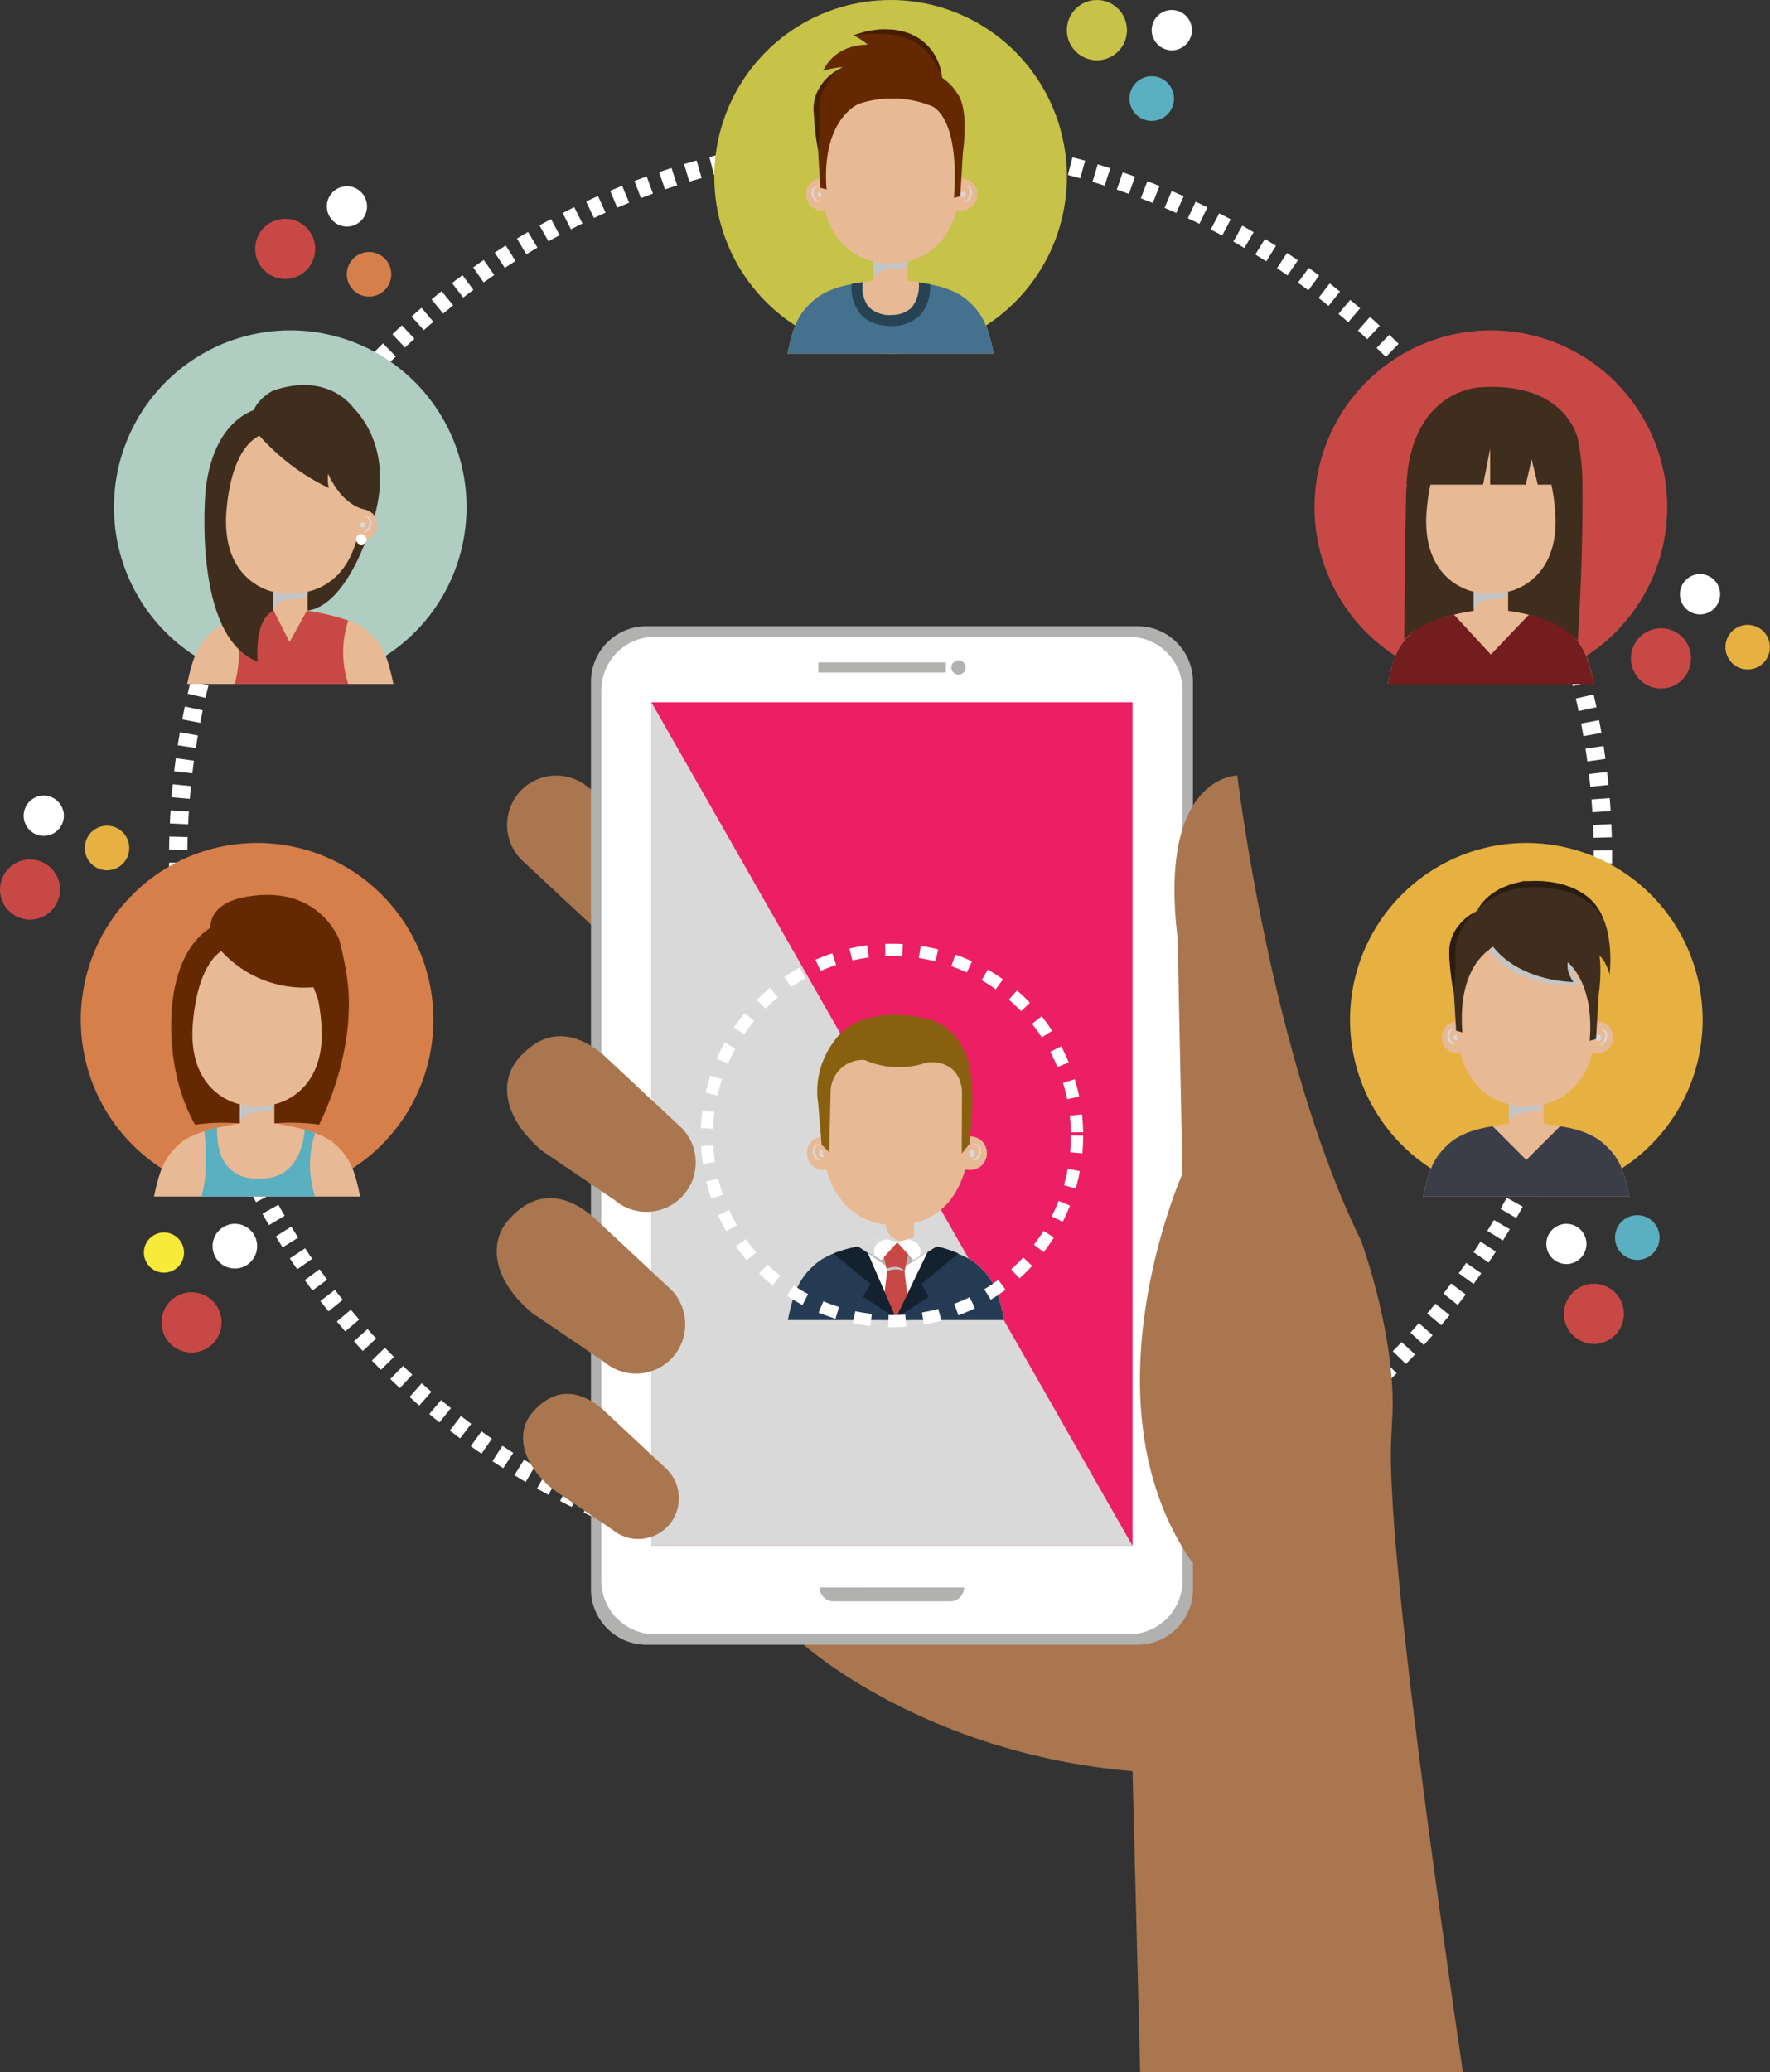 <svg width="387" height="453" viewBox="0 0 387 453" fill="none" xmlns="http://www.w3.org/2000/svg">
<rect x="0" y="0" width="387" height="453" fill="#333333" stroke="none"/>
<g clip-path="url(#clip0)">
<path d="M350.32 194.402C354.132 108.232 287.557 35.28 201.621 31.457C115.685 27.635 42.93 94.39 39.117 180.559C35.305 266.728 101.88 339.681 187.816 343.503C273.752 347.326 346.508 280.571 350.32 194.402Z" stroke="white" stroke-width="4" stroke-miterlimit="10" stroke-dasharray="2.83 2.83"/>
<path d="M372.273 222.92C372.273 230.565 370.012 238.038 365.776 244.395C361.541 250.751 355.52 255.705 348.476 258.631C341.432 261.556 333.682 262.322 326.204 260.83C318.726 259.339 311.858 255.658 306.466 250.252C301.075 244.846 297.404 237.959 295.917 230.461C294.429 222.963 295.192 215.191 298.11 208.128C301.028 201.065 305.969 195.029 312.308 190.781C318.647 186.534 326.1 184.267 333.724 184.267C338.787 184.267 343.799 185.267 348.476 187.209C353.153 189.152 357.403 191.999 360.982 195.588C364.562 199.178 367.401 203.439 369.339 208.128C371.276 212.818 372.273 217.844 372.273 222.92Z" fill="#E7B141"/>
<path d="M337.516 241.225H329.932V245.747H337.516V241.225Z" fill="#E8B995"/>
<g style="mix-blend-mode:multiply">
<path d="M330.362 244.605C331.245 243.72 332.419 243.188 333.665 243.109C334.746 243.017 336.591 243.257 337.172 242.127C337.251 241.964 337.363 241.82 337.502 241.704V241.225H329.918V245.13C330.046 244.939 330.195 244.763 330.362 244.605Z" fill="#C5C5C5"/>
</g>
<path d="M352.708 226.711C352.724 227.408 352.533 228.093 352.158 228.68C351.784 229.267 351.243 229.729 350.606 230.006C349.969 230.284 349.263 230.365 348.58 230.239C347.897 230.113 347.266 229.785 346.769 229.298C346.273 228.811 345.932 228.187 345.79 227.505C345.649 226.823 345.713 226.114 345.975 225.469C346.237 224.823 346.685 224.271 347.262 223.882C347.838 223.493 348.517 223.286 349.212 223.285C349.667 223.275 350.12 223.356 350.544 223.523C350.968 223.69 351.354 223.941 351.68 224.26C352.005 224.579 352.264 224.961 352.441 225.381C352.617 225.802 352.708 226.254 352.708 226.711Z" fill="#E8B995"/>
<g style="mix-blend-mode:multiply">
<g style="mix-blend-mode:multiply">
<path d="M349.609 224.827H349.849C350.059 224.829 350.267 224.868 350.463 224.941C350.764 225.048 351.024 225.248 351.204 225.512C351.254 225.593 351.299 225.677 351.34 225.763C351.374 225.849 351.4 225.937 351.42 226.026V226.311C351.42 226.403 351.42 226.494 351.42 226.586C351.405 226.769 351.367 226.949 351.306 227.122C351.253 227.286 351.18 227.443 351.09 227.59C350.934 227.864 350.711 228.092 350.441 228.253C350.332 228.311 350.218 228.357 350.099 228.39H349.826H349.609L349.826 228.298L350.054 228.184C350.142 228.127 350.226 228.062 350.304 227.99C350.399 227.91 350.483 227.818 350.555 227.716C350.636 227.606 350.705 227.487 350.76 227.362C350.826 227.232 350.875 227.094 350.908 226.951C350.957 226.804 350.984 226.65 350.987 226.494V226.277V226.06V225.855C350.956 225.796 350.929 225.735 350.908 225.672C350.779 225.453 350.599 225.269 350.384 225.135C350.22 225.024 350.044 224.932 349.86 224.861L349.609 224.827Z" fill="#D9D9D9"/>
</g>
</g>
<g style="mix-blend-mode:multiply">
<path d="M350.112 226.882C350.121 227.044 350.067 227.203 349.96 227.325C349.854 227.447 349.704 227.522 349.543 227.533C349.409 227.552 349.273 227.529 349.153 227.468C349.033 227.407 348.934 227.311 348.87 227.192C348.806 227.073 348.78 226.937 348.795 226.803C348.81 226.669 348.866 226.542 348.955 226.441C349.044 226.339 349.162 226.267 349.292 226.235C349.423 226.202 349.561 226.21 349.687 226.258C349.813 226.307 349.921 226.392 349.997 226.504C350.073 226.615 350.113 226.747 350.112 226.882Z" fill="#D9D9D9"/>
</g>
<path d="M315.218 226.711C315.202 227.408 315.393 228.093 315.768 228.68C316.142 229.267 316.682 229.729 317.32 230.006C317.957 230.284 318.662 230.365 319.346 230.239C320.029 230.113 320.659 229.785 321.156 229.298C321.653 228.811 321.994 228.187 322.136 227.505C322.277 226.823 322.213 226.114 321.951 225.469C321.689 224.823 321.241 224.271 320.664 223.882C320.088 223.493 319.409 223.286 318.714 223.285C318.259 223.275 317.806 223.356 317.382 223.523C316.958 223.69 316.572 223.941 316.246 224.26C315.921 224.579 315.662 224.961 315.485 225.381C315.309 225.802 315.218 226.254 315.218 226.711Z" fill="#E8B995"/>
<g style="mix-blend-mode:multiply">
<g style="mix-blend-mode:multiply">
<path d="M318.258 224.827H318.03C317.817 224.829 317.605 224.867 317.404 224.941C317.106 225.054 316.849 225.253 316.664 225.512C316.618 225.594 316.576 225.677 316.539 225.763C316.505 225.849 316.479 225.937 316.459 226.026V226.311C316.459 226.403 316.459 226.494 316.459 226.586C316.496 226.939 316.604 227.281 316.778 227.59C316.94 227.862 317.167 228.09 317.438 228.253C317.547 228.311 317.661 228.357 317.78 228.39H318.053H318.281L318.076 228.298L317.837 228.184C317.75 228.124 317.666 228.059 317.586 227.99C317.495 227.91 317.415 227.818 317.347 227.716C317.262 227.607 317.189 227.488 317.131 227.362C317.075 227.228 317.025 227.09 316.983 226.951C316.944 226.801 316.918 226.648 316.903 226.494V226.095C316.908 226.026 316.908 225.957 316.903 225.889C316.903 225.832 316.903 225.763 316.983 225.706C317.108 225.488 317.284 225.304 317.495 225.17C317.66 225.061 317.836 224.969 318.019 224.896L318.258 224.827Z" fill="#D9D9D9"/>
</g>
</g>
<g style="mix-blend-mode:multiply">
<path d="M317.812 226.882C317.83 226.99 317.878 227.091 317.95 227.172C318.023 227.253 318.117 227.312 318.222 227.341C318.327 227.37 318.438 227.369 318.543 227.337C318.647 227.304 318.739 227.243 318.809 227.16C318.88 227.076 318.925 226.974 318.939 226.866C318.953 226.758 318.936 226.648 318.89 226.549C318.844 226.45 318.77 226.366 318.678 226.308C318.586 226.25 318.479 226.219 318.37 226.22C318.209 226.235 318.06 226.312 317.956 226.436C317.851 226.56 317.8 226.721 317.812 226.882Z" fill="#D9D9D9"/>
</g>
<path d="M349.212 222.246C349.212 233.757 343.825 241.83 333.724 241.83C323.623 241.83 318.236 233.757 318.236 222.246C318.236 210.736 323.828 201.418 333.929 201.418C344.03 201.418 349.212 210.748 349.212 222.246Z" fill="#E8B995"/>
<path d="M330.08 245.564C330.08 245.564 320.468 246.831 317.006 249.835C313.544 252.838 312.451 255.544 311.164 261.573H356.272C355.008 255.533 353.995 252.895 350.441 249.835C346.888 246.774 337.357 245.564 337.357 245.564H330.08Z" fill="#E8B995"/>
<path d="M326.379 246.226C326.379 246.226 320.468 246.831 317.006 249.835C313.544 252.838 312.451 255.544 311.164 261.573H356.272C355.008 255.533 353.995 252.895 350.441 249.835C346.888 246.774 341.08 246.226 341.08 246.226L333.724 253.569L326.379 246.226Z" fill="#3B3E48"/>
<path d="M317.815 215.92L318.373 225.307L319.74 225.695C318.533 210.542 326.493 207.082 326.493 207.082L328.771 197.593C326.809 197.55 324.871 198.028 323.153 198.979C321.435 199.929 319.998 201.319 318.988 203.006C318.988 203.006 316.426 205.541 317.815 215.92Z" fill="#3F2D1E"/>
<path d="M317.885 217.142C317.885 217.142 317.6 216 317.361 214.173C317.236 213.282 317.11 212.243 317.008 211.124C317.008 210.565 316.905 209.982 316.871 209.4C316.871 209.103 316.871 208.806 316.871 208.509V208.292C316.871 208.098 316.871 208.11 316.871 208.007V207.562C316.904 206.92 317.011 206.283 317.19 205.666C317.258 205.363 317.357 205.069 317.486 204.787C317.591 204.504 317.716 204.229 317.862 203.965C318.106 203.452 318.408 202.97 318.762 202.526C319.055 202.118 319.383 201.736 319.741 201.384C320.446 200.646 321.27 200.033 322.178 199.568C321.507 200.282 320.89 201.046 320.333 201.852C320.094 202.218 319.843 202.617 319.604 202.994C319.355 203.444 319.134 203.909 318.944 204.387C318.733 204.881 318.569 205.393 318.454 205.917C318.38 206.175 318.327 206.439 318.295 206.705C318.248 206.981 318.222 207.259 318.215 207.539V207.984C318.215 207.984 318.215 208.19 318.215 208.144V208.372V209.263C318.215 209.845 318.215 210.405 318.215 210.987C318.215 212.129 318.215 213.157 318.147 214.059C318.055 215.932 317.885 217.142 317.885 217.142Z" fill="#2A1D0F"/>
<g style="mix-blend-mode:multiply">
<path d="M325.582 207.63C325.582 207.63 330.354 215.909 345.716 215.486C345.716 215.486 342.835 212.061 344.27 210.462C344.27 210.462 329.397 203.371 325.582 207.63Z" fill="#C5C5C5"/>
</g>
<path d="M349.519 217.759L348.961 227.145L347.583 227.533C348.791 212.38 340.83 208.921 340.83 208.921L338.553 199.431C340.515 199.386 342.454 199.863 344.172 200.814C345.891 201.765 347.327 203.155 348.335 204.844C348.335 204.844 350.897 207.402 349.519 217.759Z" fill="#3F2D1E"/>
<path d="M323.055 198.986C323.055 198.986 325.264 194.476 333.19 193.277C333.19 193.277 346.377 191.689 350.58 200.859C350.58 200.859 352.709 205.278 351.935 213.054C351.935 213.054 351.138 209.549 348.974 208.395C348.974 208.395 348.621 212.529 342.927 209.982C342.927 209.982 342.016 211.672 344.009 214.687C344.009 214.676 325.583 214.676 323.055 198.986Z" fill="#3F2D1E"/>
<path d="M323.055 198.986C323.1 198.872 323.153 198.761 323.214 198.655C323.371 198.347 323.554 198.053 323.761 197.776C324.084 197.34 324.438 196.927 324.82 196.542C325.331 196.056 325.875 195.605 326.448 195.195L327.485 194.567L328.043 194.236L328.646 193.985C329.489 193.586 330.371 193.276 331.277 193.06L332.723 192.706L333.088 192.614H333.486C333.748 192.614 333.999 192.614 334.261 192.614C335.285 192.557 336.311 192.557 337.335 192.614C338.36 192.694 339.378 192.831 340.387 193.025L341.856 193.391L343.268 193.859C344.146 194.194 344.989 194.615 345.785 195.115C346.171 195.32 346.533 195.565 346.867 195.846C347.186 196.12 347.528 196.348 347.801 196.634C348.318 197.117 348.781 197.657 349.179 198.244C349.503 198.676 349.785 199.139 350.022 199.626C350.386 200.448 350.58 200.904 350.58 200.904C350.58 200.904 350.284 200.493 349.794 199.763C349.498 199.332 349.163 198.931 348.792 198.564C348.325 198.085 347.826 197.639 347.3 197.228C346.995 197.003 346.68 196.793 346.355 196.6L345.854 196.268L345.296 195.994C344.513 195.599 343.703 195.263 342.87 194.989L341.538 194.613L340.137 194.316C339.181 194.14 338.215 194.021 337.244 193.962C336.269 193.905 335.292 193.905 334.317 193.962H333.6H333.281L332.928 194.03L331.562 194.293C330.698 194.462 329.849 194.699 329.022 195.001L328.43 195.195L327.895 195.446L326.847 195.937C326.221 196.303 325.64 196.657 325.15 196.999C324.746 197.314 324.366 197.657 324.011 198.027C323.658 198.31 323.337 198.632 323.055 198.986Z" fill="#2A1D0F"/>
<path d="M94.761 222.92C94.761 230.565 92.5 238.038 88.265 244.395C84.029 250.751 78.008 255.705 70.965 258.631C63.921 261.556 56.17 262.322 48.692 260.83C41.215 259.339 34.346 255.658 28.955 250.252C23.564 244.846 19.892 237.959 18.405 230.461C16.917 222.963 17.681 215.191 20.598 208.128C23.516 201.065 28.457 195.029 34.796 190.781C41.136 186.534 48.588 184.267 56.213 184.267C61.275 184.266 66.289 185.264 70.966 187.206C75.644 189.148 79.894 191.995 83.474 195.585C87.054 199.175 89.893 203.436 91.83 208.126C93.767 212.817 94.763 217.844 94.761 222.92Z" fill="#D67F4B"/>
<path d="M60.002 241.225H52.418V245.747H60.002V241.225Z" fill="#E8B995"/>
<g style="mix-blend-mode:multiply">
<path d="M52.854 244.605C53.739 243.718 54.918 243.186 56.168 243.109C57.306 243.017 59.106 243.257 59.675 242.127C59.754 241.964 59.866 241.82 60.005 241.704V241.225H52.387V245.13C52.529 244.944 52.685 244.768 52.854 244.605Z" fill="#C5C5C5"/>
</g>
<path d="M75.161 226.711C75.177 227.408 74.986 228.093 74.611 228.68C74.237 229.267 73.697 229.729 73.059 230.006C72.422 230.284 71.717 230.365 71.033 230.239C70.35 230.113 69.719 229.785 69.223 229.298C68.726 228.812 68.385 228.187 68.243 227.505C68.102 226.823 68.166 226.114 68.428 225.469C68.69 224.824 69.138 224.271 69.715 223.882C70.291 223.494 70.97 223.286 71.665 223.286C72.121 223.275 72.573 223.356 72.997 223.523C73.421 223.69 73.807 223.941 74.133 224.26C74.458 224.579 74.717 224.961 74.894 225.382C75.07 225.803 75.161 226.255 75.161 226.711Z" fill="#E8B995"/>
<g style="mix-blend-mode:multiply">
<g style="mix-blend-mode:multiply">
<path d="M72.154 224.827H72.382C72.596 224.829 72.807 224.868 73.008 224.941C73.306 225.054 73.563 225.253 73.748 225.512L73.874 225.764C73.874 225.843 73.874 225.935 73.965 226.026V226.312C73.965 226.403 73.965 226.494 73.965 226.586C73.95 226.769 73.912 226.949 73.851 227.122C73.802 227.288 73.729 227.446 73.634 227.591C73.479 227.864 73.255 228.092 72.985 228.253C72.877 228.311 72.762 228.357 72.644 228.39C72.553 228.399 72.461 228.399 72.37 228.39H72.143L72.348 228.298L72.575 228.184C72.775 228.063 72.949 227.904 73.088 227.716C73.165 227.604 73.234 227.485 73.293 227.362C73.349 227.228 73.398 227.09 73.441 226.951C73.479 226.801 73.506 226.648 73.52 226.494V226.095C73.515 226.026 73.515 225.958 73.52 225.889C73.52 225.832 73.52 225.775 73.441 225.706C73.316 225.489 73.14 225.304 72.928 225.17C72.762 225.063 72.587 224.972 72.404 224.896L72.154 224.827Z" fill="#D9D9D9"/>
</g>
</g>
<g style="mix-blend-mode:multiply">
<path d="M72.6 226.883C72.6 227.034 72.54 227.179 72.433 227.286C72.326 227.393 72.181 227.454 72.03 227.454C71.879 227.454 71.734 227.393 71.628 227.286C71.521 227.179 71.461 227.034 71.461 226.883C71.461 226.731 71.521 226.586 71.628 226.479C71.734 226.372 71.879 226.312 72.03 226.312C72.181 226.312 72.326 226.372 72.433 226.479C72.54 226.586 72.6 226.731 72.6 226.883Z" fill="#D9D9D9"/>
</g>
<path d="M37.708 226.711C37.692 227.408 37.884 228.093 38.258 228.68C38.632 229.267 39.173 229.729 39.81 230.006C40.447 230.284 41.153 230.365 41.836 230.239C42.519 230.113 43.15 229.785 43.647 229.298C44.144 228.812 44.485 228.187 44.626 227.505C44.767 226.823 44.703 226.114 44.441 225.469C44.179 224.824 43.731 224.271 43.154 223.882C42.578 223.494 41.899 223.286 41.204 223.286C40.749 223.275 40.296 223.356 39.872 223.523C39.448 223.69 39.062 223.941 38.737 224.26C38.411 224.579 38.152 224.961 37.975 225.382C37.799 225.803 37.708 226.255 37.708 226.711Z" fill="#E8B995"/>
<g style="mix-blend-mode:multiply">
<g style="mix-blend-mode:multiply">
<path d="M40.76 224.827H40.521C40.311 224.829 40.103 224.868 39.906 224.941C39.603 225.051 39.341 225.25 39.154 225.512L39.029 225.764C38.996 225.849 38.969 225.937 38.949 226.026V226.312C38.949 226.403 38.949 226.494 38.949 226.586C38.964 226.769 39.002 226.949 39.063 227.122C39.117 227.286 39.189 227.444 39.279 227.591C39.435 227.864 39.659 228.092 39.929 228.253C40.038 228.309 40.152 228.355 40.27 228.39C40.361 228.399 40.453 228.399 40.544 228.39H40.783L40.544 228.378L40.316 228.264C40.225 228.204 40.138 228.139 40.054 228.07C39.969 227.984 39.889 227.892 39.815 227.796C39.733 227.686 39.664 227.568 39.61 227.442C39.544 227.312 39.494 227.174 39.462 227.031C39.412 226.884 39.385 226.73 39.382 226.574V226.357V226.095C39.382 226.026 39.382 225.958 39.382 225.889L39.45 225.706C39.579 225.488 39.759 225.304 39.974 225.17C40.138 225.059 40.313 224.967 40.498 224.896L40.76 224.827Z" fill="#D9D9D9"/>
</g>
</g>
<g style="mix-blend-mode:multiply">
<path d="M40.303 226.883C40.296 226.963 40.306 227.044 40.332 227.12C40.357 227.197 40.398 227.267 40.451 227.328C40.504 227.389 40.568 227.438 40.641 227.473C40.713 227.509 40.792 227.529 40.872 227.533C41.033 227.522 41.183 227.447 41.29 227.325C41.396 227.203 41.451 227.044 41.441 226.883C41.451 226.72 41.397 226.559 41.291 226.436C41.184 226.312 41.034 226.235 40.872 226.22C40.791 226.226 40.712 226.248 40.64 226.284C40.567 226.321 40.503 226.371 40.45 226.433C40.397 226.494 40.357 226.566 40.331 226.643C40.306 226.72 40.296 226.801 40.303 226.883Z" fill="#D9D9D9"/>
</g>
<path d="M71.743 222.246C71.743 233.757 66.356 241.83 56.255 241.83C46.154 241.83 40.768 233.757 40.768 222.246C40.768 210.736 46.359 201.418 56.46 201.418C66.561 201.418 71.743 210.748 71.743 222.246Z" fill="#E8B995"/>
<path d="M52.58 245.564C52.58 245.564 42.957 246.831 39.495 249.835C36.033 252.838 34.94 255.544 33.664 261.573H78.761C77.497 255.533 76.483 252.895 72.93 249.835C69.377 246.774 59.857 245.564 59.857 245.564H52.58Z" fill="#E8B995"/>
<path d="M47.467 246.546C47.467 246.546 48.504 246.101 44.7 247.3C45.748 256.789 44.051 261.573 44.051 261.573H68.888C67.415 257.067 67.415 252.206 68.888 247.699L66.611 246.866C66.611 246.866 66.406 258.41 56.088 257.611C56.065 257.611 47.126 258.49 47.467 246.546Z" fill="#5AAFC1"/>
<path d="M50.928 201.042C50.928 201.042 39.836 201.418 37.707 219.015C37.707 219.015 35.646 233.505 42.649 245.861C45.887 245.416 49.162 245.32 52.42 245.575V241.407C52.42 241.407 41.932 239.558 42.068 225.798C42.068 225.798 42.137 209.903 50.188 206.899L50.928 201.042Z" fill="#642900"/>
<path d="M61.496 201.042C61.496 201.042 74.023 200.847 76.198 218.444C76.198 218.444 77.337 230.206 69.786 245.849C66.545 245.405 63.266 245.309 60.004 245.564V241.396C60.004 241.396 70.492 239.546 70.367 225.786C70.367 225.786 70.299 209.891 62.236 206.888L61.496 201.042Z" fill="#642900"/>
<path d="M46.475 205.541C48.945 209.027 52.278 211.808 56.146 213.61C60.014 215.413 64.284 216.173 68.534 215.818L71.472 223.308L74.376 224.519C74.376 224.519 78.76 223.308 74.194 205.472C74.194 205.472 69.479 192.443 52.42 196.337C52.386 196.405 43.924 197.901 46.475 205.541Z" fill="#642900"/>
<path d="M102.013 110.866C102.013 118.511 99.752 125.984 95.516 132.341C91.281 138.697 85.26 143.652 78.216 146.577C71.173 149.503 63.422 150.268 55.944 148.777C48.466 147.285 41.598 143.604 36.207 138.198C30.816 132.792 27.144 125.905 25.657 118.407C24.169 110.909 24.933 103.137 27.85 96.074C30.768 89.011 35.709 82.975 42.048 78.728C48.387 74.48 55.84 72.213 63.465 72.213C68.527 72.212 73.541 73.21 78.218 75.153C82.896 77.094 87.146 79.942 90.726 83.531C94.306 87.121 97.145 91.382 99.082 96.073C101.019 100.763 102.015 105.79 102.013 110.866Z" fill="#B0CDC2"/>
<path d="M80.912 115.537C80.912 115.537 75.924 132.46 67.109 133.499V129.651C67.109 129.651 76.14 112.762 80.912 115.537Z" fill="#3F2D1E"/>
<path d="M67.254 129.171H59.67V133.693H67.254V129.171Z" fill="#E8B995"/>
<g style="mix-blend-mode:multiply">
<path d="M60.103 132.551C60.99 131.665 62.167 131.13 63.417 131.044C64.555 130.964 66.355 131.203 66.936 130.073C67.007 129.909 67.117 129.764 67.254 129.65V129.171H59.67V133.076C59.802 132.891 59.946 132.716 60.103 132.551Z" fill="#C5C5C5"/>
</g>
<path d="M82.45 114.657C82.466 115.354 82.275 116.039 81.9 116.626C81.526 117.213 80.986 117.675 80.348 117.953C79.711 118.23 79.006 118.311 78.322 118.185C77.639 118.059 77.009 117.732 76.512 117.245C76.015 116.758 75.674 116.133 75.532 115.451C75.391 114.769 75.455 114.06 75.717 113.415C75.979 112.77 76.427 112.217 77.004 111.829C77.58 111.44 78.259 111.232 78.954 111.232C79.409 111.221 79.862 111.302 80.286 111.469C80.71 111.637 81.096 111.887 81.422 112.206C81.747 112.526 82.006 112.907 82.183 113.328C82.359 113.749 82.451 114.201 82.45 114.657Z" fill="#E8B995"/>
<g style="mix-blend-mode:multiply">
<g style="mix-blend-mode:multiply">
<path d="M79.412 112.773H79.639C79.853 112.785 80.064 112.828 80.266 112.899C80.564 113.012 80.821 113.21 81.006 113.47C81.055 113.55 81.097 113.634 81.131 113.721C81.131 113.801 81.188 113.892 81.222 113.984V114.269C81.222 114.361 81.222 114.452 81.222 114.543C81.208 114.723 81.169 114.899 81.109 115.069C81.059 115.236 80.99 115.397 80.904 115.548C80.744 115.819 80.516 116.044 80.243 116.199C80.135 116.261 80.02 116.311 79.901 116.347H79.628H79.4L79.605 116.256L79.833 116.142C80.032 116.02 80.206 115.861 80.346 115.674C80.423 115.561 80.492 115.443 80.551 115.32C80.609 115.182 80.658 115.041 80.699 114.897C80.737 114.751 80.764 114.602 80.778 114.452V114.018C80.773 113.95 80.773 113.881 80.778 113.812C80.778 113.812 80.778 113.687 80.699 113.63C80.571 113.411 80.396 113.223 80.186 113.082C80.019 112.98 79.844 112.893 79.662 112.819L79.412 112.773Z" fill="#D9D9D9"/>
</g>
</g>
<g style="mix-blend-mode:multiply">
<path d="M79.856 114.829C79.839 114.936 79.791 115.037 79.718 115.118C79.645 115.2 79.551 115.258 79.446 115.288C79.341 115.317 79.23 115.315 79.126 115.283C79.022 115.251 78.929 115.189 78.859 115.106C78.789 115.022 78.744 114.921 78.73 114.812C78.715 114.704 78.732 114.594 78.778 114.495C78.825 114.396 78.898 114.313 78.99 114.254C79.082 114.196 79.189 114.166 79.298 114.166C79.459 114.181 79.608 114.259 79.713 114.383C79.817 114.507 79.869 114.667 79.856 114.829Z" fill="#D9D9D9"/>
</g>
<path d="M44.96 114.657C44.944 115.354 45.136 116.039 45.51 116.626C45.884 117.213 46.425 117.675 47.062 117.953C47.699 118.23 48.405 118.311 49.088 118.185C49.771 118.059 50.402 117.732 50.899 117.245C51.395 116.758 51.736 116.133 51.878 115.451C52.02 114.769 51.955 114.06 51.693 113.415C51.431 112.77 50.983 112.217 50.406 111.829C49.83 111.44 49.151 111.232 48.456 111.232C48.001 111.221 47.548 111.302 47.124 111.469C46.7 111.637 46.314 111.887 45.989 112.206C45.663 112.526 45.404 112.907 45.227 113.328C45.051 113.749 44.96 114.201 44.96 114.657Z" fill="#E8B995"/>
<g style="mix-blend-mode:multiply">
<g style="mix-blend-mode:multiply">
<path d="M48.012 112.773H47.829C47.62 112.787 47.413 112.829 47.214 112.899C46.912 113.008 46.65 113.207 46.463 113.47L46.337 113.721C46.304 113.806 46.278 113.894 46.258 113.984V114.269C46.258 114.361 46.258 114.452 46.258 114.543C46.278 114.722 46.316 114.898 46.372 115.069C46.425 115.236 46.498 115.397 46.588 115.548C46.74 115.821 46.965 116.046 47.237 116.199C47.345 116.261 47.46 116.31 47.579 116.347H47.852H48.091L47.875 116.256C47.807 116.256 47.738 116.176 47.647 116.142C47.558 116.084 47.474 116.02 47.397 115.948C47.305 115.865 47.221 115.773 47.146 115.674C47.065 115.564 46.996 115.445 46.941 115.32C46.873 115.186 46.823 115.044 46.793 114.897C46.744 114.754 46.717 114.604 46.713 114.452V114.235V114.018C46.708 113.95 46.708 113.881 46.713 113.812L46.782 113.63C46.913 113.41 47.093 113.223 47.306 113.082C47.472 112.978 47.647 112.89 47.829 112.819L48.012 112.773Z" fill="#D9D9D9"/>
</g>
</g>
<g style="mix-blend-mode:multiply">
<path d="M47.558 114.829C47.548 114.991 47.603 115.149 47.709 115.271C47.816 115.393 47.966 115.468 48.127 115.48C48.261 115.498 48.397 115.476 48.517 115.414C48.637 115.353 48.736 115.257 48.8 115.138C48.864 115.019 48.89 114.883 48.874 114.749C48.859 114.615 48.804 114.488 48.715 114.387C48.626 114.285 48.508 114.213 48.377 114.181C48.247 114.148 48.109 114.157 47.983 114.205C47.857 114.253 47.749 114.338 47.673 114.45C47.597 114.561 47.557 114.694 47.558 114.829Z" fill="#D9D9D9"/>
</g>
<path d="M78.952 110.193C78.952 121.691 73.577 129.776 63.464 129.776C53.352 129.776 47.977 121.691 47.977 110.193C47.977 98.694 53.523 89.365 63.669 89.365C73.816 89.365 78.952 98.694 78.952 110.193Z" fill="#E8B995"/>
<path d="M59.832 133.499C59.832 133.499 50.209 134.778 46.747 137.781C43.285 140.784 42.191 143.49 40.916 149.519H86.024C84.749 143.479 83.746 140.841 80.182 137.781C76.618 134.72 67.109 133.499 67.109 133.499H59.832Z" fill="#E8B995"/>
<path d="M67.109 133.499C70.179 133.935 73.202 134.654 76.14 135.645C74.666 140.152 74.666 145.013 76.14 149.519H51.303C51.303 149.519 53.011 144.621 51.952 135.246C54.532 134.468 57.166 133.884 59.832 133.499L63.317 140.35L67.109 133.499Z" fill="#C84846"/>
<path d="M79.523 111.323C74.308 110.044 71.745 103.535 71.745 103.535C71.583 104.586 71.641 105.66 71.916 106.687C66.145 103.938 60.983 100.055 56.736 95.268C51.93 89.319 59.651 85.414 59.651 85.414C72.064 81.074 77.439 89.365 77.439 89.365C77.439 89.365 86.242 97.358 81.915 112.762C81.329 111.995 80.474 111.481 79.523 111.323Z" fill="#3F2D1E"/>
<path d="M58.192 88.988C58.192 88.988 47.089 89.365 44.959 106.961C44.959 106.961 41.896 139.14 56.347 144.643C56.347 144.643 55.402 135.508 59.764 133.544V129.376C59.764 129.376 49.275 127.527 49.412 113.755C49.412 113.755 49.48 97.872 57.532 94.857L58.192 88.988Z" fill="#3F2D1E"/>
<path d="M80.125 117.912C80.125 118.215 80.005 118.505 79.792 118.719C79.578 118.933 79.288 119.054 78.987 119.054C78.684 119.054 78.395 118.933 78.181 118.719C77.968 118.505 77.848 118.215 77.848 117.912C77.848 117.609 77.968 117.318 78.181 117.104C78.395 116.89 78.684 116.77 78.987 116.77C79.288 116.77 79.578 116.89 79.792 117.104C80.005 117.318 80.125 117.609 80.125 117.912Z" fill="white"/>
<path d="M364.53 110.866C364.532 118.514 362.273 125.99 358.037 132.35C353.801 138.71 347.78 143.668 340.734 146.596C333.689 149.524 325.935 150.291 318.454 148.801C310.974 147.31 304.102 143.629 298.708 138.222C293.314 132.815 289.641 125.925 288.152 118.425C286.663 110.925 287.426 103.15 290.344 96.084C293.262 89.018 298.205 82.979 304.546 78.73C310.888 74.481 318.343 72.213 325.97 72.213C331.033 72.212 336.047 73.21 340.725 75.152C345.404 77.094 349.655 79.941 353.235 83.53C356.816 87.12 359.657 91.381 361.595 96.072C363.533 100.762 364.53 105.789 364.53 110.866Z" fill="#C84846"/>
<path d="M329.772 129.171H322.188V133.693H329.772V129.171Z" fill="#E8B995"/>
<g style="mix-blend-mode:multiply">
<path d="M322.62 132.551C323.505 131.661 324.683 131.125 325.934 131.044C327.073 130.964 328.861 131.203 329.442 130.062C329.523 129.907 329.631 129.768 329.761 129.65V129.171H322.188V133.076C322.312 132.886 322.457 132.71 322.62 132.551Z" fill="#C5C5C5"/>
</g>
<path d="M344.954 114.657C344.97 115.354 344.779 116.039 344.404 116.626C344.03 117.213 343.489 117.675 342.852 117.953C342.215 118.23 341.51 118.311 340.826 118.185C340.143 118.059 339.513 117.732 339.016 117.245C338.519 116.758 338.178 116.133 338.036 115.451C337.895 114.769 337.959 114.06 338.221 113.415C338.483 112.77 338.931 112.217 339.508 111.829C340.084 111.44 340.763 111.232 341.458 111.232C341.913 111.221 342.366 111.302 342.79 111.469C343.214 111.637 343.6 111.887 343.926 112.206C344.251 112.526 344.51 112.907 344.687 113.328C344.863 113.749 344.954 114.201 344.954 114.657Z" fill="#E8B995"/>
<g style="mix-blend-mode:multiply">
<g style="mix-blend-mode:multiply">
<path d="M341.916 112.773H342.155C342.365 112.787 342.572 112.829 342.77 112.899C343.069 113.009 343.327 113.208 343.51 113.47C343.562 113.55 343.608 113.634 343.647 113.721C343.647 113.801 343.704 113.892 343.726 113.984V114.269C343.732 114.36 343.732 114.452 343.726 114.543C343.71 114.721 343.675 114.897 343.624 115.069C343.566 115.234 343.493 115.395 343.408 115.548C343.248 115.819 343.02 116.044 342.747 116.199C342.642 116.258 342.531 116.308 342.417 116.347H342.143H341.904L342.121 116.256L342.348 116.142C342.428 116.073 342.519 116.028 342.599 115.948C342.691 115.865 342.775 115.773 342.849 115.674C342.931 115.564 343 115.445 343.054 115.32C343.112 115.182 343.162 115.041 343.203 114.897C343.241 114.751 343.268 114.602 343.282 114.452V114.235V114.018C343.277 113.95 343.277 113.881 343.282 113.812C343.261 113.75 343.234 113.688 343.203 113.63C343.078 113.408 342.902 113.22 342.69 113.082C342.524 112.978 342.349 112.89 342.166 112.819L341.916 112.773Z" fill="#D9D9D9"/>
</g>
</g>
<g style="mix-blend-mode:multiply">
<path d="M342.366 114.829C342.373 114.99 342.317 115.147 342.211 115.268C342.105 115.389 341.957 115.465 341.797 115.48C341.638 115.459 341.492 115.38 341.386 115.26C341.281 115.139 341.223 114.984 341.223 114.823C341.223 114.662 341.281 114.507 341.386 114.386C341.492 114.266 341.638 114.187 341.797 114.166C341.959 114.181 342.109 114.258 342.215 114.382C342.321 114.505 342.376 114.666 342.366 114.829Z" fill="#D9D9D9"/>
</g>
<path d="M307.474 114.657C307.458 115.354 307.649 116.039 308.024 116.626C308.398 117.213 308.938 117.675 309.576 117.953C310.213 118.23 310.918 118.311 311.602 118.185C312.285 118.059 312.915 117.732 313.412 117.245C313.909 116.758 314.25 116.133 314.392 115.451C314.533 114.769 314.469 114.06 314.207 113.415C313.945 112.77 313.497 112.217 312.92 111.829C312.344 111.44 311.665 111.232 310.97 111.232C310.514 111.221 310.062 111.302 309.638 111.469C309.214 111.637 308.828 111.887 308.502 112.206C308.177 112.526 307.918 112.907 307.741 113.328C307.564 113.749 307.473 114.201 307.474 114.657Z" fill="#E8B995"/>
<g style="mix-blend-mode:multiply">
<g style="mix-blend-mode:multiply">
<path d="M310.516 112.773H310.277C310.067 112.787 309.86 112.829 309.662 112.899C309.363 113.009 309.105 113.208 308.922 113.47C308.87 113.55 308.824 113.634 308.785 113.721C308.785 113.801 308.785 113.892 308.705 113.984V114.269C308.7 114.36 308.7 114.452 308.705 114.543C308.722 114.721 308.756 114.897 308.808 115.069C308.866 115.234 308.939 115.395 309.024 115.548C309.248 115.93 309.605 116.215 310.026 116.347H310.288H310.528L310.311 116.256C310.243 116.256 310.175 116.176 310.083 116.142C309.992 116.108 309.913 116.028 309.833 115.948C309.741 115.865 309.657 115.773 309.582 115.674C309.505 115.561 309.436 115.443 309.377 115.32C309.319 115.182 309.27 115.041 309.229 114.897C309.185 114.752 309.159 114.603 309.15 114.452V114.018C309.15 113.949 309.15 113.881 309.15 113.812C309.171 113.75 309.198 113.688 309.229 113.63C309.354 113.408 309.529 113.22 309.742 113.082C309.909 112.98 310.084 112.893 310.266 112.819L310.516 112.773Z" fill="#D9D9D9"/>
</g>
</g>
<g style="mix-blend-mode:multiply">
<path d="M310.058 114.829C310.051 114.99 310.107 115.147 310.213 115.268C310.319 115.389 310.467 115.465 310.627 115.48C310.786 115.459 310.932 115.38 311.037 115.26C311.143 115.139 311.201 114.984 311.201 114.823C311.201 114.662 311.143 114.507 311.037 114.386C310.932 114.266 310.786 114.187 310.627 114.166C310.465 114.181 310.315 114.258 310.209 114.382C310.102 114.505 310.048 114.666 310.058 114.829Z" fill="#D9D9D9"/>
</g>
<path d="M341.456 110.193C341.456 121.691 336.081 129.776 325.969 129.776C315.856 129.776 310.492 121.691 310.492 110.193C310.492 98.694 316.072 89.365 326.185 89.365C336.297 89.365 341.456 98.694 341.456 110.193Z" fill="#E8B995"/>
<path d="M322.335 133.499C322.335 133.499 312.713 134.778 309.262 137.781C305.811 140.784 304.707 143.49 303.42 149.519H348.528C347.253 143.479 346.25 140.841 342.686 137.781C339.121 134.72 329.612 133.499 329.612 133.499H322.335Z" fill="#E8B995"/>
<path d="M334.282 134.378C337.242 135.063 340.841 136.182 342.686 137.804C346.216 140.864 347.241 143.513 348.528 149.542H303.42C304.695 143.502 305.698 140.864 309.262 137.804C311.152 136.159 314.956 135.029 317.917 134.378L325.968 143.091L334.282 134.378Z" fill="#741D1E"/>
<path d="M320.698 88.988C320.698 88.988 309.594 89.365 307.476 106.961C307.476 106.961 307.055 122.068 307.055 139.939C307.055 139.939 309.594 135.474 322.189 133.521V129.354C322.189 129.354 311.69 127.504 311.826 113.732C311.826 113.732 311.895 97.849 319.957 94.834L320.698 88.988Z" fill="#3F2D1E"/>
<path d="M331.252 88.988C331.252 88.988 343.858 88.348 345.988 105.945C345.988 105.945 346.227 121.554 344.951 140.11C344.951 140.11 341.455 135.109 329.76 133.521V129.354C329.76 129.354 340.26 127.504 340.123 113.732C340.123 113.732 340.055 97.849 331.992 94.834L331.252 88.988Z" fill="#3F2D1E"/>
<path d="M324.26 105.945L325.82 98.066V105.945H333.598L334.885 100.395L336.228 105.945H345.988C345.985 102.538 345.638 99.141 344.952 95.805C344.952 95.805 342.367 83.552 324.055 84.637C324.055 84.637 308.624 84.637 307.508 105.945H324.26Z" fill="#3F2D1E"/>
<path d="M233.273 38.653C233.273 46.298 231.012 53.772 226.775 60.129C222.539 66.485 216.518 71.44 209.474 74.365C202.429 77.29 194.678 78.055 187.2 76.563C179.722 75.07 172.853 71.388 167.462 65.981C162.072 60.574 158.401 53.686 156.915 46.187C155.429 38.688 156.194 30.916 159.113 23.853C162.033 16.791 166.975 10.755 173.316 6.509C179.657 2.263 187.111 -0.002 194.736 1.68747e-06C199.797 1.46587e-06 204.81 1 209.486 2.943C214.162 4.885 218.411 7.732 221.99 11.322C225.568 14.911 228.407 19.172 230.343 23.862C232.279 28.552 233.274 33.578 233.273 38.653Z" fill="#C7C248"/>
<path d="M198.514 56.958H190.93V61.48H198.514V56.958Z" fill="#E8B995"/>
<g style="mix-blend-mode:multiply">
<path d="M191.319 60.338C192.23 59.428 193.449 58.894 194.735 58.842C195.874 58.75 197.673 58.99 198.242 57.86C198.321 57.697 198.434 57.553 198.573 57.437V56.958H190.988V60.863C191.084 60.679 191.194 60.503 191.319 60.338Z" fill="#C5C5C5"/>
</g>
<path d="M213.71 42.444C213.726 43.141 213.534 43.826 213.16 44.413C212.786 45 212.245 45.462 211.608 45.739C210.971 46.017 210.265 46.098 209.582 45.972C208.899 45.846 208.268 45.518 207.771 45.031C207.274 44.544 206.933 43.92 206.792 43.238C206.651 42.556 206.715 41.847 206.977 41.202C207.239 40.556 207.687 40.004 208.264 39.615C208.84 39.227 209.519 39.019 210.214 39.019C210.669 39.008 211.122 39.089 211.546 39.256C211.97 39.423 212.356 39.674 212.681 39.993C213.007 40.312 213.266 40.694 213.443 41.114C213.619 41.535 213.71 41.987 213.71 42.444Z" fill="#E8B995"/>
<g style="mix-blend-mode:multiply">
<g style="mix-blend-mode:multiply">
<path d="M210.682 40.56H210.921C211.131 40.573 211.338 40.615 211.536 40.686C211.838 40.795 212.101 40.994 212.287 41.257C212.287 41.337 212.367 41.416 212.413 41.508C212.446 41.593 212.473 41.681 212.492 41.77V42.056C212.492 42.147 212.492 42.239 212.492 42.33C212.477 42.513 212.439 42.693 212.378 42.867C212.328 43.032 212.255 43.189 212.162 43.335C212.01 43.608 211.785 43.833 211.513 43.986C211.407 44.052 211.292 44.102 211.171 44.134H210.898H210.682L210.898 44.043L211.126 43.929C211.216 43.869 211.304 43.804 211.388 43.734C211.476 43.651 211.556 43.559 211.627 43.461C211.708 43.351 211.777 43.232 211.832 43.106C211.899 42.971 211.952 42.83 211.991 42.684C212.032 42.539 212.055 42.389 212.06 42.239V42.022V41.805C212.054 41.736 212.054 41.668 212.06 41.599C212.06 41.542 212.06 41.474 211.98 41.416C211.854 41.196 211.674 41.011 211.456 40.88C211.295 40.772 211.123 40.68 210.944 40.606L210.682 40.56Z" fill="#D9D9D9"/>
</g>
</g>
<g style="mix-blend-mode:multiply">
<path d="M211.116 42.615C211.098 42.723 211.051 42.823 210.979 42.904C210.907 42.985 210.813 43.044 210.709 43.074C210.604 43.103 210.494 43.102 210.39 43.071C210.286 43.039 210.193 42.979 210.122 42.897C210.052 42.815 210.006 42.714 209.99 42.606C209.975 42.498 209.99 42.389 210.035 42.289C210.079 42.19 210.151 42.106 210.242 42.047C210.332 41.987 210.438 41.955 210.546 41.953C210.627 41.959 210.706 41.981 210.779 42.017C210.851 42.054 210.916 42.104 210.968 42.166C211.021 42.227 211.062 42.298 211.087 42.376C211.112 42.453 211.122 42.534 211.116 42.615Z" fill="#D9D9D9"/>
</g>
<path d="M176.22 42.444C176.204 43.141 176.395 43.826 176.77 44.413C177.144 45 177.684 45.462 178.322 45.739C178.959 46.017 179.664 46.098 180.348 45.972C181.031 45.846 181.661 45.518 182.158 45.031C182.655 44.544 182.996 43.92 183.138 43.238C183.279 42.556 183.215 41.847 182.953 41.202C182.691 40.556 182.243 40.004 181.666 39.615C181.09 39.227 180.411 39.019 179.716 39.019C179.26 39.008 178.808 39.089 178.384 39.256C177.96 39.423 177.574 39.674 177.248 39.993C176.923 40.312 176.664 40.694 176.487 41.114C176.31 41.535 176.22 41.987 176.22 42.444Z" fill="#E8B995"/>
<g style="mix-blend-mode:multiply">
<g style="mix-blend-mode:multiply">
<path d="M179.26 40.56H179.032C178.819 40.574 178.608 40.616 178.406 40.686C178.108 40.798 177.851 40.997 177.666 41.257L177.541 41.508C177.507 41.593 177.481 41.681 177.461 41.77V42.056C177.461 42.147 177.461 42.239 177.461 42.33C177.476 42.513 177.514 42.693 177.575 42.867C177.626 43.032 177.698 43.189 177.791 43.335C177.943 43.608 178.168 43.833 178.44 43.986C178.546 44.052 178.661 44.102 178.782 44.134H179.055H179.283L179.078 44.043L178.85 43.929C178.758 43.871 178.67 43.806 178.588 43.734C178.499 43.648 178.416 43.557 178.338 43.461C178.269 43.358 178.201 43.232 178.133 43.106C178.075 42.969 178.025 42.828 177.985 42.684C177.945 42.538 177.919 42.389 177.905 42.239V41.805C177.91 41.736 177.91 41.668 177.905 41.599C177.905 41.542 177.905 41.474 177.985 41.416C178.111 41.196 178.291 41.011 178.509 40.88C178.67 40.772 178.842 40.68 179.021 40.606L179.26 40.56Z" fill="#D9D9D9"/>
</g>
</g>
<g style="mix-blend-mode:multiply">
<path d="M178.791 42.615C178.808 42.723 178.856 42.823 178.928 42.904C179 42.985 179.094 43.044 179.198 43.074C179.302 43.103 179.413 43.102 179.517 43.071C179.621 43.039 179.713 42.979 179.784 42.897C179.855 42.815 179.901 42.714 179.916 42.606C179.932 42.498 179.917 42.389 179.872 42.289C179.828 42.19 179.756 42.106 179.665 42.047C179.574 41.987 179.469 41.955 179.36 41.953C179.279 41.959 179.201 41.981 179.128 42.017C179.056 42.054 178.991 42.104 178.938 42.166C178.885 42.227 178.845 42.298 178.82 42.376C178.794 42.453 178.785 42.534 178.791 42.615Z" fill="#D9D9D9"/>
</g>
<path d="M210.212 37.979C210.212 49.49 204.825 57.563 194.724 57.563C184.623 57.563 179.236 49.49 179.236 37.979C179.236 26.469 184.828 17.128 194.929 17.128C205.03 17.128 210.212 26.48 210.212 37.979Z" fill="#E8B995"/>
<path d="M191.08 61.297C191.08 61.297 181.468 62.564 178.006 65.567C174.544 68.571 173.451 71.277 172.176 77.306H217.272C216.008 71.266 214.995 68.628 211.442 65.567C207.889 62.507 198.368 61.297 198.368 61.297H191.08Z" fill="#E8B995"/>
<path d="M202.081 61.959C202.081 61.959 207.98 62.564 211.442 65.567C214.904 68.571 215.997 71.277 217.272 77.306H172.176C173.44 71.266 174.453 68.628 178.006 65.567C181.56 62.507 187.379 61.948 187.379 61.948C187.379 61.948 186.103 70.204 195.043 70.135C195.043 70.135 202.434 70.421 202.081 61.959Z" fill="#44718D"/>
<path d="M188.609 61.662C188.632 61.806 188.632 61.952 188.609 62.096C188.391 63.842 188.843 65.605 189.873 67.029C190.551 67.695 191.366 68.204 192.262 68.519C193.157 68.835 194.11 68.95 195.055 68.856H195.111C196.652 68.864 198.141 68.298 199.291 67.269C200.536 65.7 201.109 63.7 200.885 61.708L203.345 62.142C203.457 63.38 203.313 64.627 202.921 65.806C202.529 66.985 201.898 68.07 201.067 68.993C199.464 70.46 197.373 71.275 195.203 71.277H195.009C191.946 71.277 189.6 70.364 188.062 68.571C186.628 66.718 185.959 64.384 186.195 62.05L188.609 61.662Z" fill="#274353"/>
<path d="M178.795 31.653L179.353 41.04L180.719 41.428C179.535 26.264 187.506 22.838 187.506 22.838L189.727 13.36C187.767 13.312 185.829 13.784 184.109 14.728C182.389 15.673 180.948 17.056 179.933 18.738C179.933 18.738 177.428 21.308 178.795 31.653Z" fill="#642900"/>
<path d="M178.886 32.875C178.886 32.875 178.817 32.578 178.726 32.053C178.635 31.528 178.51 30.797 178.396 29.906C178.282 29.015 178.168 27.976 178.066 26.857C178.066 26.298 177.963 25.715 177.94 25.133C177.94 24.836 177.94 24.539 177.883 24.242V23.98C177.877 23.885 177.877 23.789 177.883 23.694V23.295C177.923 22.657 178.03 22.026 178.202 21.41C178.273 21.109 178.373 20.814 178.498 20.531C178.599 20.252 178.721 19.981 178.863 19.721C179.112 19.213 179.409 18.732 179.751 18.282C180.045 17.877 180.368 17.495 180.719 17.14C181.24 16.616 181.813 16.145 182.427 15.735C182.656 15.574 182.896 15.429 183.145 15.301C183.145 15.301 182.928 15.518 182.575 15.907C182.105 16.443 181.667 17.007 181.266 17.597C180.998 17.963 180.751 18.345 180.525 18.738C180.27 19.183 180.045 19.645 179.853 20.12C179.639 20.621 179.471 21.141 179.352 21.673C179.277 21.935 179.224 22.202 179.193 22.473C179.147 22.748 179.12 23.027 179.113 23.306V23.751C179.116 23.808 179.116 23.866 179.113 23.923V24.14V25.03C179.113 25.613 179.113 26.172 179.113 26.755C179.113 27.896 179.113 28.924 179.113 29.826C179.113 30.728 179.011 31.471 178.977 31.996C178.942 32.521 178.886 32.875 178.886 32.875Z" fill="#471D00"/>
<path d="M210.519 33.492L209.961 42.878L208.583 43.266C209.984 23.055 202.468 22.712 202.468 22.712L199.609 15.153C201.569 15.107 203.505 15.583 205.221 16.532C206.938 17.481 208.373 18.869 209.38 20.554C209.38 20.554 211.908 23.146 210.519 33.492Z" fill="#642900"/>
<path d="M187.604 22.747C193.411 20.774 199.76 21.184 205.267 23.888L205.95 16.957C205.95 16.957 204.196 3.414 186.59 7.731C187.732 8.26 188.79 8.952 189.733 9.786C189.733 9.786 182.901 9.318 179.951 15.495C179.951 15.495 184.506 13.954 188.23 14.947C188.219 14.982 182.684 18.647 187.604 22.747Z" fill="#642900"/>
<path d="M205.951 16.98C205.951 16.98 205.849 16.603 205.61 15.986C205.283 15.134 204.875 14.316 204.391 13.543C204.079 13.036 203.736 12.548 203.366 12.081C202.945 11.573 202.484 11.1 201.988 10.665C201.469 10.197 200.908 9.777 200.314 9.409C200.011 9.219 199.695 9.052 199.369 8.907C199.052 8.731 198.72 8.582 198.378 8.461C197.703 8.194 197.006 7.988 196.294 7.845C195.605 7.684 194.904 7.577 194.199 7.525C193.504 7.525 192.832 7.377 192.183 7.399H190.372C189.233 7.399 188.3 7.582 187.628 7.628L186.58 7.708C186.58 7.708 186.933 7.582 187.582 7.388L188.721 7.057C189.224 6.884 189.743 6.761 190.27 6.692L192.126 6.429C192.832 6.388 193.539 6.388 194.244 6.429C195.009 6.436 195.772 6.517 196.522 6.669C197.298 6.815 198.06 7.029 198.799 7.308C199.173 7.445 199.535 7.613 199.881 7.811C200.244 7.98 200.594 8.174 200.929 8.393C202.171 9.224 203.242 10.286 204.084 11.522C204.432 12.059 204.737 12.624 204.995 13.212C205.214 13.696 205.397 14.196 205.541 14.708C205.67 15.18 205.761 15.56 205.814 15.85C205.899 16.221 205.944 16.599 205.951 16.98Z" fill="#471D00"/>
<path d="M246.405 6.577C246.408 7.881 246.024 9.157 245.303 10.242C244.582 11.327 243.556 12.174 242.354 12.674C241.153 13.174 239.831 13.305 238.555 13.051C237.28 12.797 236.108 12.17 235.188 11.248C234.269 10.325 233.643 9.15 233.389 7.871C233.136 6.592 233.267 5.266 233.766 4.062C234.265 2.858 235.109 1.829 236.191 1.106C237.273 0.383 238.545 -0.002 239.846 9.88249e-06C241.586 9.88249e-06 243.254 0.693 244.484 1.926C245.714 3.16 246.405 4.833 246.405 6.577Z" fill="#C7C248"/>
<path d="M256.691 21.536C256.694 22.504 256.41 23.45 255.875 24.256C255.34 25.061 254.579 25.689 253.688 26.061C252.797 26.432 251.816 26.53 250.869 26.341C249.923 26.153 249.053 25.688 248.371 25.003C247.689 24.319 247.224 23.447 247.036 22.498C246.849 21.549 246.946 20.565 247.317 19.672C247.687 18.778 248.313 18.015 249.117 17.479C249.92 16.943 250.864 16.658 251.829 16.66C253.118 16.663 254.353 17.178 255.264 18.092C256.175 19.005 256.688 20.244 256.691 21.536Z" fill="#5AAFC1"/>
<path d="M260.606 6.577C260.608 7.45 260.352 8.305 259.869 9.031C259.386 9.758 258.699 10.325 257.895 10.66C257.091 10.994 256.205 11.082 255.351 10.911C254.497 10.741 253.713 10.319 253.098 9.701C252.483 9.083 252.065 8.296 251.897 7.439C251.729 6.582 251.819 5.694 252.155 4.889C252.49 4.083 253.057 3.396 253.783 2.913C254.51 2.431 255.362 2.176 256.233 2.181C257.393 2.187 258.503 2.652 259.323 3.476C260.142 4.299 260.603 5.414 260.606 6.577Z" fill="white"/>
<path d="M67.762 50.677C68.497 51.75 68.898 53.017 68.915 54.318C68.932 55.619 68.564 56.897 67.856 57.988C67.149 59.079 66.135 59.935 64.942 60.448C63.749 60.961 62.431 61.108 61.155 60.87C59.879 60.631 58.703 60.019 57.774 59.109C56.845 58.2 56.206 57.035 55.938 55.762C55.67 54.489 55.785 53.164 56.268 51.956C56.751 50.748 57.58 49.711 58.651 48.976C60.085 47.992 61.849 47.618 63.557 47.937C65.266 48.256 66.778 49.242 67.762 50.677Z" fill="#C84846"/>
<path d="M84.684 57.186C85.232 57.979 85.533 58.917 85.549 59.881C85.565 60.845 85.295 61.793 84.774 62.603C84.253 63.414 83.504 64.052 82.622 64.435C81.74 64.819 80.763 64.932 79.817 64.759C78.871 64.587 77.997 64.137 77.305 63.466C76.614 62.795 76.137 61.934 75.934 60.992C75.731 60.049 75.811 59.067 76.165 58.17C76.518 57.273 77.129 56.502 77.92 55.953C78.98 55.217 80.288 54.934 81.557 55.165C82.825 55.396 83.95 56.123 84.684 57.186Z" fill="#D67F4B"/>
<path d="M79.481 42.627C79.972 43.346 80.24 44.195 80.25 45.066C80.26 45.938 80.013 46.793 79.539 47.523C79.064 48.253 78.385 48.826 77.586 49.169C76.787 49.513 75.904 49.611 75.05 49.451C74.195 49.292 73.407 48.882 72.785 48.273C72.163 47.665 71.735 46.885 71.555 46.032C71.374 45.18 71.45 44.292 71.772 43.483C72.095 42.674 72.649 41.978 73.366 41.485C73.842 41.157 74.378 40.926 74.943 40.806C75.508 40.686 76.092 40.679 76.659 40.785C77.228 40.891 77.769 41.108 78.253 41.424C78.737 41.74 79.155 42.149 79.481 42.627Z" fill="white"/>
<path d="M7.767 187.99C9.042 188.228 10.218 188.841 11.146 189.749C12.074 190.658 12.713 191.822 12.981 193.095C13.249 194.367 13.135 195.691 12.654 196.898C12.172 198.106 11.344 199.143 10.274 199.879C9.204 200.615 7.941 201.016 6.644 201.032C5.347 201.048 4.075 200.678 2.987 199.969C1.9 199.26 1.047 198.244 0.535 197.048C0.024 195.853 -0.123 194.533 0.114 193.254C0.27 192.403 0.592 191.592 1.062 190.867C1.531 190.142 2.139 189.517 2.85 189.028C3.561 188.539 4.362 188.195 5.205 188.017C6.049 187.839 6.92 187.83 7.767 187.99Z" fill="#C84846"/>
<path d="M24.316 180.59C25.259 180.771 26.128 181.227 26.813 181.903C27.498 182.578 27.968 183.441 28.164 184.384C28.36 185.327 28.273 186.307 27.915 187.2C27.556 188.093 26.942 188.86 26.149 189.404C25.356 189.948 24.421 190.244 23.46 190.255C22.5 190.266 21.558 189.992 20.753 189.467C19.948 188.942 19.315 188.19 18.936 187.305C18.557 186.42 18.448 185.443 18.622 184.495C18.736 183.863 18.975 183.259 19.325 182.719C19.674 182.179 20.126 181.714 20.656 181.351C21.185 180.988 21.781 180.734 22.41 180.603C23.038 180.472 23.686 180.468 24.316 180.59Z" fill="#E7B141"/>
<path d="M10.374 173.99C11.23 174.15 12.018 174.56 12.64 175.17C13.263 175.779 13.691 176.56 13.871 177.413C14.05 178.266 13.973 179.154 13.65 179.963C13.326 180.773 12.77 181.468 12.052 181.961C11.335 182.453 10.487 182.721 9.618 182.731C8.748 182.74 7.895 182.491 7.166 182.014C6.438 181.537 5.867 180.854 5.526 180.052C5.185 179.25 5.089 178.364 5.25 177.507C5.355 176.938 5.571 176.396 5.886 175.911C6.201 175.427 6.608 175.009 7.084 174.682C7.56 174.355 8.096 174.126 8.661 174.007C9.225 173.889 9.808 173.883 10.374 173.99Z" fill="white"/>
<path d="M366.579 138.295C367.692 138.973 368.579 139.967 369.127 141.151C369.675 142.335 369.86 143.656 369.658 144.946C369.456 146.236 368.877 147.437 367.993 148.396C367.11 149.355 365.962 150.029 364.695 150.333C363.429 150.637 362.101 150.557 360.88 150.102C359.66 149.648 358.601 148.84 357.839 147.782C357.077 146.723 356.645 145.461 356.6 144.156C356.554 142.851 356.896 141.562 357.582 140.453C358.495 138.976 359.953 137.921 361.638 137.517C363.323 137.113 365.098 137.392 366.579 138.295Z" fill="#C84846"/>
<path d="M384.664 137.312C385.483 137.817 386.134 138.554 386.535 139.43C386.937 140.306 387.07 141.281 386.919 142.233C386.767 143.185 386.338 144.07 385.685 144.778C385.033 145.485 384.185 145.982 383.251 146.207C382.316 146.432 381.336 146.374 380.434 146.04C379.532 145.707 378.749 145.113 378.184 144.333C377.618 143.554 377.296 142.624 377.258 141.661C377.219 140.698 377.466 139.745 377.968 138.922C378.301 138.375 378.739 137.899 379.257 137.522C379.774 137.145 380.361 136.874 380.983 136.724C381.605 136.575 382.25 136.55 382.882 136.651C383.513 136.752 384.119 136.976 384.664 137.312Z" fill="#E7B141"/>
<path d="M373.994 126.145C374.735 126.6 375.325 127.265 375.69 128.056C376.054 128.848 376.176 129.73 376.041 130.59C375.905 131.451 375.518 132.253 374.929 132.893C374.339 133.534 373.574 133.984 372.729 134.189C371.884 134.393 370.997 134.341 370.181 134.041C369.366 133.74 368.657 133.203 368.145 132.499C367.634 131.794 367.342 130.954 367.306 130.083C367.271 129.212 367.494 128.35 367.947 127.606C368.247 127.111 368.642 126.68 369.109 126.338C369.576 125.996 370.105 125.75 370.667 125.614C371.229 125.478 371.813 125.455 372.384 125.546C372.954 125.637 373.502 125.841 373.994 126.145Z" fill="white"/>
<path d="M346.095 281.088C347.301 280.611 348.622 280.503 349.89 280.777C351.157 281.052 352.315 281.698 353.217 282.632C354.119 283.567 354.724 284.748 354.957 286.028C355.189 287.307 355.038 288.627 354.523 289.82C354.007 291.014 353.15 292.027 352.061 292.732C350.971 293.438 349.697 293.803 348.4 293.783C347.104 293.762 345.842 293.357 344.775 292.618C343.708 291.878 342.883 290.838 342.405 289.629C341.767 288.006 341.797 286.195 342.489 284.594C343.18 282.992 344.477 281.732 346.095 281.088Z" fill="#C84846"/>
<path d="M356.183 265.992C357.08 265.635 358.061 265.553 359.004 265.755C359.947 265.958 360.809 266.436 361.481 267.13C362.153 267.824 362.604 268.702 362.778 269.654C362.952 270.605 362.84 271.586 362.457 272.474C362.074 273.362 361.438 274.115 360.627 274.64C359.817 275.165 358.87 275.436 357.906 275.421C356.941 275.405 356.003 275.103 355.21 274.553C354.417 274.003 353.805 273.229 353.45 272.33C352.976 271.126 352.997 269.782 353.51 268.594C354.022 267.406 354.984 266.47 356.183 265.992Z" fill="#5AAFC1"/>
<path d="M340.878 267.842C341.685 267.524 342.567 267.453 343.414 267.637C344.261 267.822 345.035 268.254 345.637 268.879C346.239 269.504 346.643 270.294 346.798 271.149C346.952 272.004 346.85 272.886 346.505 273.684C346.16 274.481 345.587 275.158 344.859 275.628C344.13 276.099 343.279 276.343 342.412 276.329C341.546 276.315 340.703 276.044 339.99 275.549C339.277 275.055 338.726 274.36 338.407 273.552C338.193 273.014 338.088 272.44 338.096 271.861C338.105 271.283 338.227 270.712 338.457 270.181C338.687 269.65 339.019 269.17 339.435 268.769C339.85 268.368 340.341 268.053 340.878 267.842Z" fill="white"/>
<path d="M39.459 282.961C40.667 282.48 41.991 282.37 43.262 282.644C44.533 282.917 45.695 283.563 46.6 284.499C47.505 285.435 48.113 286.62 48.346 287.902C48.58 289.185 48.428 290.508 47.912 291.704C47.395 292.9 46.536 293.916 45.443 294.623C44.35 295.329 43.073 295.695 41.773 295.673C40.473 295.651 39.209 295.244 38.14 294.501C37.071 293.759 36.246 292.715 35.769 291.502C35.134 289.879 35.165 288.069 35.857 286.468C36.548 284.868 37.843 283.607 39.459 282.961Z" fill="#C84846"/>
<path d="M49.551 267.876C50.447 267.519 51.429 267.437 52.372 267.639C53.315 267.842 54.177 268.321 54.848 269.014C55.52 269.708 55.971 270.587 56.145 271.538C56.319 272.489 56.207 273.471 55.824 274.358C55.442 275.246 54.805 276 53.995 276.524C53.184 277.049 52.237 277.32 51.273 277.305C50.309 277.29 49.37 276.988 48.577 276.437C47.784 275.887 47.172 275.113 46.818 274.214C46.343 273.01 46.364 271.667 46.877 270.478C47.389 269.29 48.351 268.355 49.551 267.876Z" fill="white"/>
<path d="M34.245 269.726C35.052 269.408 35.934 269.337 36.782 269.521C37.629 269.706 38.402 270.138 39.004 270.763C39.606 271.388 40.01 272.178 40.165 273.033C40.319 273.889 40.218 274.77 39.873 275.568C39.528 276.365 38.955 277.042 38.226 277.513C37.498 277.983 36.646 278.227 35.78 278.213C34.913 278.199 34.07 277.928 33.357 277.433C32.644 276.939 32.093 276.244 31.774 275.436C31.56 274.899 31.455 274.324 31.463 273.746C31.472 273.167 31.595 272.596 31.824 272.065C32.054 271.535 32.386 271.055 32.802 270.653C33.217 270.252 33.708 269.937 34.245 269.726Z" fill="#F7EA3A"/>
<path d="M114.667 188.55C112.492 186.698 111.139 184.056 110.904 181.205C110.669 178.353 111.572 175.525 113.415 173.34C114.329 172.26 115.447 171.37 116.704 170.723C117.961 170.076 119.333 169.683 120.742 169.568C122.151 169.452 123.568 169.616 124.913 170.049C126.259 170.483 127.506 171.178 128.584 172.095L144.424 182.852C153.387 190.457 153.592 198.325 149.743 202.869C143.331 210.463 136.407 208.385 131.032 203.817L114.667 188.55Z" fill="#A9764F"/>
<path d="M249.398 457.066H320.46C310.21 387.73 303.127 331.344 304.22 313.827C306.441 278.623 256.595 303.116 256.595 303.116L175.74 359.548C175.74 359.548 202.012 383.311 247.622 387.182L249.398 457.066Z" fill="#A9764F"/>
<path d="M248.717 136.891H141.328C134.636 136.891 129.211 142.33 129.211 149.041V347.399C129.211 354.109 134.636 359.548 141.328 359.548H248.717C255.409 359.548 260.834 354.109 260.834 347.399V149.041C260.834 142.33 255.409 136.891 248.717 136.891Z" fill="#B1B1B0"/>
<path d="M246.849 139.198H143.184C136.725 139.198 131.488 144.448 131.488 150.925V345.526C131.488 352.003 136.725 357.253 143.184 357.253H246.849C253.308 357.253 258.545 352.003 258.545 345.526V150.925C258.545 144.448 253.308 139.198 246.849 139.198Z" fill="white"/>
<path d="M247.623 153.517H142.432V337.91H247.623V153.517Z" fill="#EC1F64"/>
<g style="mix-blend-mode:multiply">
<path d="M247.613 337.91H142.422V153.517L247.613 337.91Z" fill="#D9D9D9"/>
</g>
<path d="M210.853 346.976C210.853 347.791 210.53 348.572 209.956 349.148C209.381 349.724 208.602 350.048 207.789 350.048H182.212C181.809 350.049 181.41 349.971 181.038 349.817C180.665 349.663 180.327 349.437 180.042 349.152C179.758 348.866 179.532 348.527 179.379 348.153C179.225 347.78 179.147 347.38 179.148 346.976C179.147 346.572 179.225 346.172 179.379 345.799C179.532 345.426 179.758 345.086 180.042 344.801C180.327 344.515 180.665 344.289 181.038 344.135C181.41 343.981 181.809 343.903 182.212 343.904H207.744C208.556 343.904 209.335 344.228 209.91 344.804C210.484 345.38 210.807 346.161 210.807 346.976H210.853Z" fill="white"/>
<g style="mix-blend-mode:multiply">
<path d="M179.193 347.022C179.199 347.824 179.519 348.591 180.083 349.159C180.647 349.727 181.412 350.05 182.211 350.059H207.743C208.549 350.062 209.323 349.746 209.897 349.179C210.47 348.612 210.798 347.841 210.807 347.033L179.193 347.022Z" fill="#B1B1B0"/>
</g>
<path d="M206.809 144.804H178.908V147.008H206.809V144.804Z" fill="#B1B1B0"/>
<path d="M211.124 145.912C211.124 146.222 211.032 146.525 210.86 146.782C210.689 147.04 210.444 147.24 210.158 147.358C209.873 147.476 209.558 147.507 209.255 147.445C208.953 147.384 208.675 147.234 208.457 147.014C208.239 146.794 208.091 146.514 208.033 146.21C207.974 145.906 208.006 145.591 208.126 145.305C208.246 145.02 208.448 144.776 208.706 144.606C208.964 144.435 209.266 144.345 209.575 144.347C209.78 144.347 209.982 144.388 210.171 144.467C210.359 144.546 210.531 144.661 210.675 144.806C210.819 144.952 210.932 145.124 211.01 145.314C211.087 145.504 211.126 145.707 211.124 145.912Z" fill="#B1B1B0"/>
<path d="M301.624 322.585C309.937 304.692 297.604 271.257 297.604 271.257C277.835 231.017 270.535 169.515 270.535 169.515C270.535 169.515 253.157 169.515 257.484 205.165L258.543 256.55C258.543 256.55 236.291 306.508 260.639 341.507" fill="#A9764F"/>
<path d="M148.305 245.885C149.385 246.8 150.274 247.92 150.921 249.18C151.569 250.44 151.962 251.816 152.078 253.229C152.195 254.642 152.032 256.064 151.6 257.414C151.167 258.763 150.473 260.014 149.558 261.095C148.645 262.179 147.527 263.072 146.269 263.722C145.011 264.372 143.637 264.767 142.226 264.882C140.815 264.998 139.396 264.833 138.049 264.396C136.702 263.96 135.454 263.261 134.378 262.339L118.526 251.583C109.575 243.978 109.415 236.11 113.219 231.565C119.63 223.972 126.554 226.05 131.918 230.606L148.305 245.885Z" fill="#A9764F"/>
<path d="M146.03 281.272C148.205 283.122 149.558 285.761 149.793 288.611C150.028 291.461 149.125 294.288 147.283 296.47C145.436 298.651 142.801 300.009 139.958 300.244C137.114 300.48 134.293 299.574 132.114 297.726L116.262 286.97C107.311 279.353 107.152 271.497 110.955 266.952C117.378 259.359 124.302 261.437 129.666 265.993L146.03 281.272Z" fill="#A9764F"/>
<path d="M145.301 320.724C147.099 322.253 148.217 324.434 148.411 326.789C148.606 329.145 147.86 331.481 146.338 333.285C144.813 335.087 142.637 336.209 140.289 336.403C137.94 336.598 135.61 335.85 133.811 334.324L120.715 325.44C113.312 319.148 113.142 312.64 116.319 308.883C121.637 302.602 127.354 304.315 131.795 308.095L145.301 320.724Z" fill="#A9764F"/>
<path d="M199.837 267.215H191.877V271.965H199.837V267.215Z" fill="#E8B995"/>
<g style="mix-blend-mode:multiply">
<path d="M196.922 271.326C196.093 271.156 195.335 270.737 194.75 270.125C194.164 269.514 193.777 268.737 193.642 267.9C193.611 267.666 193.634 267.427 193.71 267.204H191.877V271.954H199.849V271.36C198.889 271.62 197.876 271.608 196.922 271.326Z" fill="#D9D9D9"/>
</g>
<path d="M215.783 251.982C215.808 252.714 215.614 253.437 215.227 254.058C214.839 254.679 214.276 255.17 213.608 255.467C212.941 255.765 212.2 255.856 211.48 255.729C210.761 255.601 210.096 255.261 209.571 254.752C209.045 254.244 208.683 253.589 208.531 252.873C208.379 252.156 208.444 251.41 208.718 250.731C208.991 250.052 209.461 249.47 210.066 249.06C210.672 248.65 211.385 248.431 212.116 248.431C212.59 248.422 213.06 248.506 213.501 248.68C213.942 248.854 214.344 249.113 214.685 249.443C215.025 249.773 215.298 250.167 215.486 250.603C215.675 251.039 215.776 251.507 215.783 251.982Z" fill="#E8B995"/>
<g style="mix-blend-mode:multiply">
<g style="mix-blend-mode:multiply">
<path d="M212.595 250.007H212.834C213.055 250.019 213.274 250.061 213.483 250.132C213.8 250.25 214.074 250.461 214.269 250.738C214.319 250.819 214.365 250.903 214.406 250.989C214.438 251.082 214.464 251.178 214.485 251.274V251.571C214.491 251.67 214.491 251.769 214.485 251.868C214.47 252.055 214.431 252.239 214.372 252.416C214.314 252.592 214.238 252.76 214.144 252.919C213.98 253.203 213.744 253.439 213.461 253.604C213.35 253.668 213.231 253.718 213.108 253.752C213.009 253.761 212.91 253.761 212.811 253.752H212.572L212.789 253.661L213.028 253.535C213.127 253.478 213.219 253.409 213.301 253.33C213.4 253.246 213.488 253.15 213.563 253.044C213.644 252.928 213.717 252.806 213.779 252.679C213.841 252.534 213.894 252.385 213.939 252.233C214.001 252.112 214.054 251.986 214.098 251.857V251.4C214.098 251.331 214.098 251.263 214.098 251.194C214.084 251.125 214.057 251.059 214.019 251C213.893 250.763 213.709 250.563 213.483 250.418C213.308 250.313 213.126 250.221 212.937 250.144L212.595 250.007Z" fill="#D9D9D9"/>
</g>
</g>
<g style="mix-blend-mode:multiply">
<path d="M213.064 252.153C213.096 252.245 213.105 252.342 213.092 252.438C213.079 252.534 213.042 252.625 212.987 252.704C212.931 252.783 212.857 252.847 212.771 252.892C212.686 252.936 212.591 252.959 212.494 252.959C212.398 252.959 212.303 252.936 212.217 252.892C212.131 252.847 212.057 252.783 212.002 252.704C211.946 252.625 211.91 252.534 211.896 252.438C211.883 252.342 211.893 252.245 211.925 252.153C211.893 252.062 211.883 251.965 211.896 251.869C211.91 251.773 211.946 251.682 212.002 251.603C212.057 251.524 212.131 251.46 212.217 251.415C212.303 251.371 212.398 251.348 212.494 251.348C212.591 251.348 212.686 251.371 212.771 251.415C212.857 251.46 212.931 251.524 212.987 251.603C213.042 251.682 213.079 251.773 213.092 251.869C213.105 251.965 213.096 252.062 213.064 252.153Z" fill="#D9D9D9"/>
</g>
<path d="M176.434 251.982C176.409 252.714 176.602 253.437 176.99 254.058C177.377 254.679 177.941 255.17 178.608 255.467C179.276 255.765 180.017 255.856 180.736 255.729C181.456 255.601 182.121 255.261 182.646 254.752C183.172 254.244 183.533 253.589 183.685 252.873C183.837 252.156 183.772 251.41 183.499 250.731C183.225 250.052 182.756 249.47 182.15 249.06C181.545 248.65 180.831 248.431 180.101 248.431C179.627 248.422 179.157 248.506 178.716 248.68C178.275 248.854 177.873 249.113 177.532 249.443C177.191 249.773 176.919 250.167 176.73 250.603C176.542 251.039 176.441 251.507 176.434 251.982Z" fill="#E8B995"/>
<g style="mix-blend-mode:multiply">
<g style="mix-blend-mode:multiply">
<path d="M179.621 250.007H179.37C179.153 250.02 178.939 250.062 178.733 250.132C178.416 250.25 178.142 250.461 177.947 250.737L177.81 250.989C177.778 251.082 177.752 251.178 177.73 251.274V251.571C177.73 251.662 177.73 251.765 177.73 251.868C177.746 252.054 177.785 252.239 177.844 252.416C177.902 252.591 177.978 252.76 178.072 252.918C178.236 253.203 178.472 253.439 178.755 253.604C178.869 253.67 178.992 253.72 179.12 253.752H179.393H179.644L179.427 253.661L179.188 253.535C179.089 253.478 178.997 253.409 178.915 253.329C178.816 253.245 178.728 253.15 178.653 253.044C178.572 252.928 178.499 252.806 178.437 252.679C178.375 252.533 178.322 252.385 178.277 252.233C178.238 252.08 178.211 251.923 178.197 251.765V251.308C178.203 251.24 178.203 251.171 178.197 251.103C178.197 251.034 178.254 250.966 178.277 250.909C178.41 250.674 178.598 250.474 178.824 250.326C178.999 250.221 179.181 250.13 179.37 250.052L179.621 250.007Z" fill="#D9D9D9"/>
</g>
</g>
<g style="mix-blend-mode:multiply">
<path d="M179.157 252.153C179.125 252.245 179.115 252.342 179.129 252.438C179.142 252.534 179.178 252.625 179.234 252.704C179.29 252.783 179.364 252.847 179.449 252.892C179.535 252.936 179.63 252.959 179.727 252.959C179.823 252.959 179.918 252.936 180.004 252.892C180.09 252.847 180.163 252.783 180.219 252.704C180.275 252.625 180.311 252.534 180.324 252.438C180.338 252.342 180.328 252.245 180.296 252.153C180.328 252.062 180.338 251.965 180.324 251.869C180.311 251.773 180.275 251.682 180.219 251.603C180.163 251.524 180.09 251.46 180.004 251.415C179.918 251.371 179.823 251.348 179.727 251.348C179.63 251.348 179.535 251.371 179.449 251.415C179.364 251.46 179.29 251.524 179.234 251.603C179.178 251.682 179.142 251.773 179.129 251.869C179.115 251.965 179.125 252.062 179.157 252.153Z" fill="#D9D9D9"/>
</g>
<path d="M212.116 247.289C212.116 259.37 206.422 267.843 195.854 267.843C185.286 267.843 179.604 259.359 179.604 247.289C179.604 235.219 185.468 225.433 196.071 225.433C206.673 225.433 212.116 235.219 212.116 247.289Z" fill="#E8B995"/>
<path d="M192.037 271.771C192.037 271.771 181.936 273.107 178.303 276.259C174.67 279.41 173.52 282.242 172.188 288.58H219.528C218.195 282.242 217.102 279.445 213.412 276.259C209.722 273.073 199.678 271.771 199.678 271.771H192.037Z" fill="#E8B995"/>
<path d="M189.042 272.285C189.042 272.285 181.992 273.107 178.36 276.259C174.727 279.41 173.577 282.242 172.244 288.58H219.584C218.252 282.242 217.181 279.445 213.469 276.259C210.394 273.621 203.493 272.434 203.493 272.434L199.735 271.771H192.094L189.042 272.285Z" fill="white"/>
<path d="M193.962 277.937C194.001 277.885 194.047 277.839 194.099 277.8L193.962 277.937L192.664 288.58H199.053L197.755 277.937L198.631 274.272C198.807 274.02 198.908 273.724 198.924 273.417C198.94 273.11 198.871 272.805 198.723 272.536C198.455 272.095 198.026 271.775 197.527 271.646C196.725 271.516 195.91 271.489 195.101 271.566C194.755 271.515 194.401 271.553 194.073 271.674C193.745 271.796 193.452 271.998 193.222 272.262C192.973 272.531 192.824 272.878 192.801 273.245C192.778 273.611 192.883 273.974 193.097 274.272L193.962 277.937Z" fill="#C84846"/>
<g style="mix-blend-mode:multiply">
<path d="M193.816 277.367C193.816 277.367 196.47 276.122 197.745 277.937C197.159 277.64 196.512 277.484 195.855 277.484C195.198 277.484 194.55 277.64 193.964 277.937L193.816 277.367Z" fill="#C5C5C5"/>
</g>
<path d="M189.042 272.285C189.042 272.285 181.992 273.107 178.36 276.259C174.727 279.41 173.577 282.242 172.244 288.58H219.584C218.252 282.242 217.181 279.445 213.469 276.259C210.394 273.621 203.493 272.433 203.493 272.433L195.874 288.146L189.042 272.285Z" fill="#243B53"/>
<path d="M189.042 272.411L195.875 288.146L188.677 283.476L190.295 280.689L182.209 274.009C182.209 274.009 186.764 272.239 189.042 272.411Z" fill="#142230"/>
<path d="M203.437 272.411L195.875 288.146L203.084 283.476L201.467 280.689L209.541 274.009C209.541 274.009 205.737 272.274 203.437 272.411Z" fill="#142230"/>
<g style="mix-blend-mode:multiply">
<path d="M187.574 272.422L193.667 276.681L193.166 274.557L187.574 272.422Z" fill="#B1B1B0"/>
</g>
<g style="mix-blend-mode:multiply">
<path d="M204.724 272.502L198.039 276.773L198.62 274.295L204.724 272.502Z" fill="#B1B1B0"/>
</g>
<path d="M191.879 270.367L187.574 272.422L192.665 275.471L196.229 271.531L191.879 270.367Z" fill="white"/>
<g style="mix-blend-mode:multiply">
<path d="M191.809 271.874C192.108 271.575 192.464 271.34 192.855 271.181C193.246 271.022 193.665 270.943 194.087 270.949L191.9 270.367L187.596 272.422L191.433 274.706C191.166 274.261 191.057 273.739 191.125 273.224C191.194 272.709 191.435 272.233 191.809 271.874Z" fill="#D9D9D9"/>
</g>
<path d="M200.499 270.367L204.803 272.422L199.713 275.471L196.148 271.531L200.499 270.367Z" fill="white"/>
<g style="mix-blend-mode:multiply">
<path d="M200.567 271.874C200.268 271.575 199.912 271.34 199.521 271.181C199.13 271.022 198.711 270.943 198.289 270.949L200.476 270.367L204.78 272.422L200.942 274.706C201.21 274.261 201.319 273.739 201.251 273.224C201.182 272.709 200.941 272.233 200.567 271.874Z" fill="#D9D9D9"/>
</g>
<path d="M179.647 250.235L181.298 251.857L181.606 238.565C181.629 237.621 181.841 236.691 182.23 235.832C182.618 234.972 183.176 234.199 183.869 233.56C184.562 232.92 185.376 232.427 186.263 232.11C187.149 231.793 188.091 231.658 189.031 231.714C193.354 233.622 198.238 233.814 202.697 232.25C202.697 232.25 209.529 231.177 210.338 238.291L210.281 252.176L212.023 250.018L212.126 248.214C212.772 243.413 212.772 238.547 212.126 233.746C212.126 233.746 210.748 224.223 202.161 222.601C202.161 222.601 188.143 218.982 182.221 227.831C180.794 229.754 179.766 231.944 179.197 234.272C178.627 236.6 178.529 239.019 178.907 241.385L179.647 250.235Z" fill="#886010"/>
<path d="M235.495 248.225C235.495 256.252 233.121 264.098 228.674 270.772C224.227 277.446 217.906 282.647 210.51 285.719C203.115 288.791 194.977 289.594 187.126 288.028C179.275 286.462 172.063 282.597 166.403 276.922C160.743 271.246 156.888 264.015 155.327 256.143C153.765 248.27 154.566 240.11 157.63 232.695C160.693 225.279 165.881 218.941 172.536 214.482C179.192 210.023 187.017 207.642 195.022 207.642C205.756 207.642 216.051 211.918 223.641 219.529C231.231 227.14 235.495 237.462 235.495 248.225Z" stroke="white" stroke-width="2.68" stroke-miterlimit="10" stroke-dasharray="3.79 3.79"/>
</g>
<defs>
<clipPath id="clip0">
<rect width="387" height="453" fill="white"/>
</clipPath>
</defs>
</svg>
